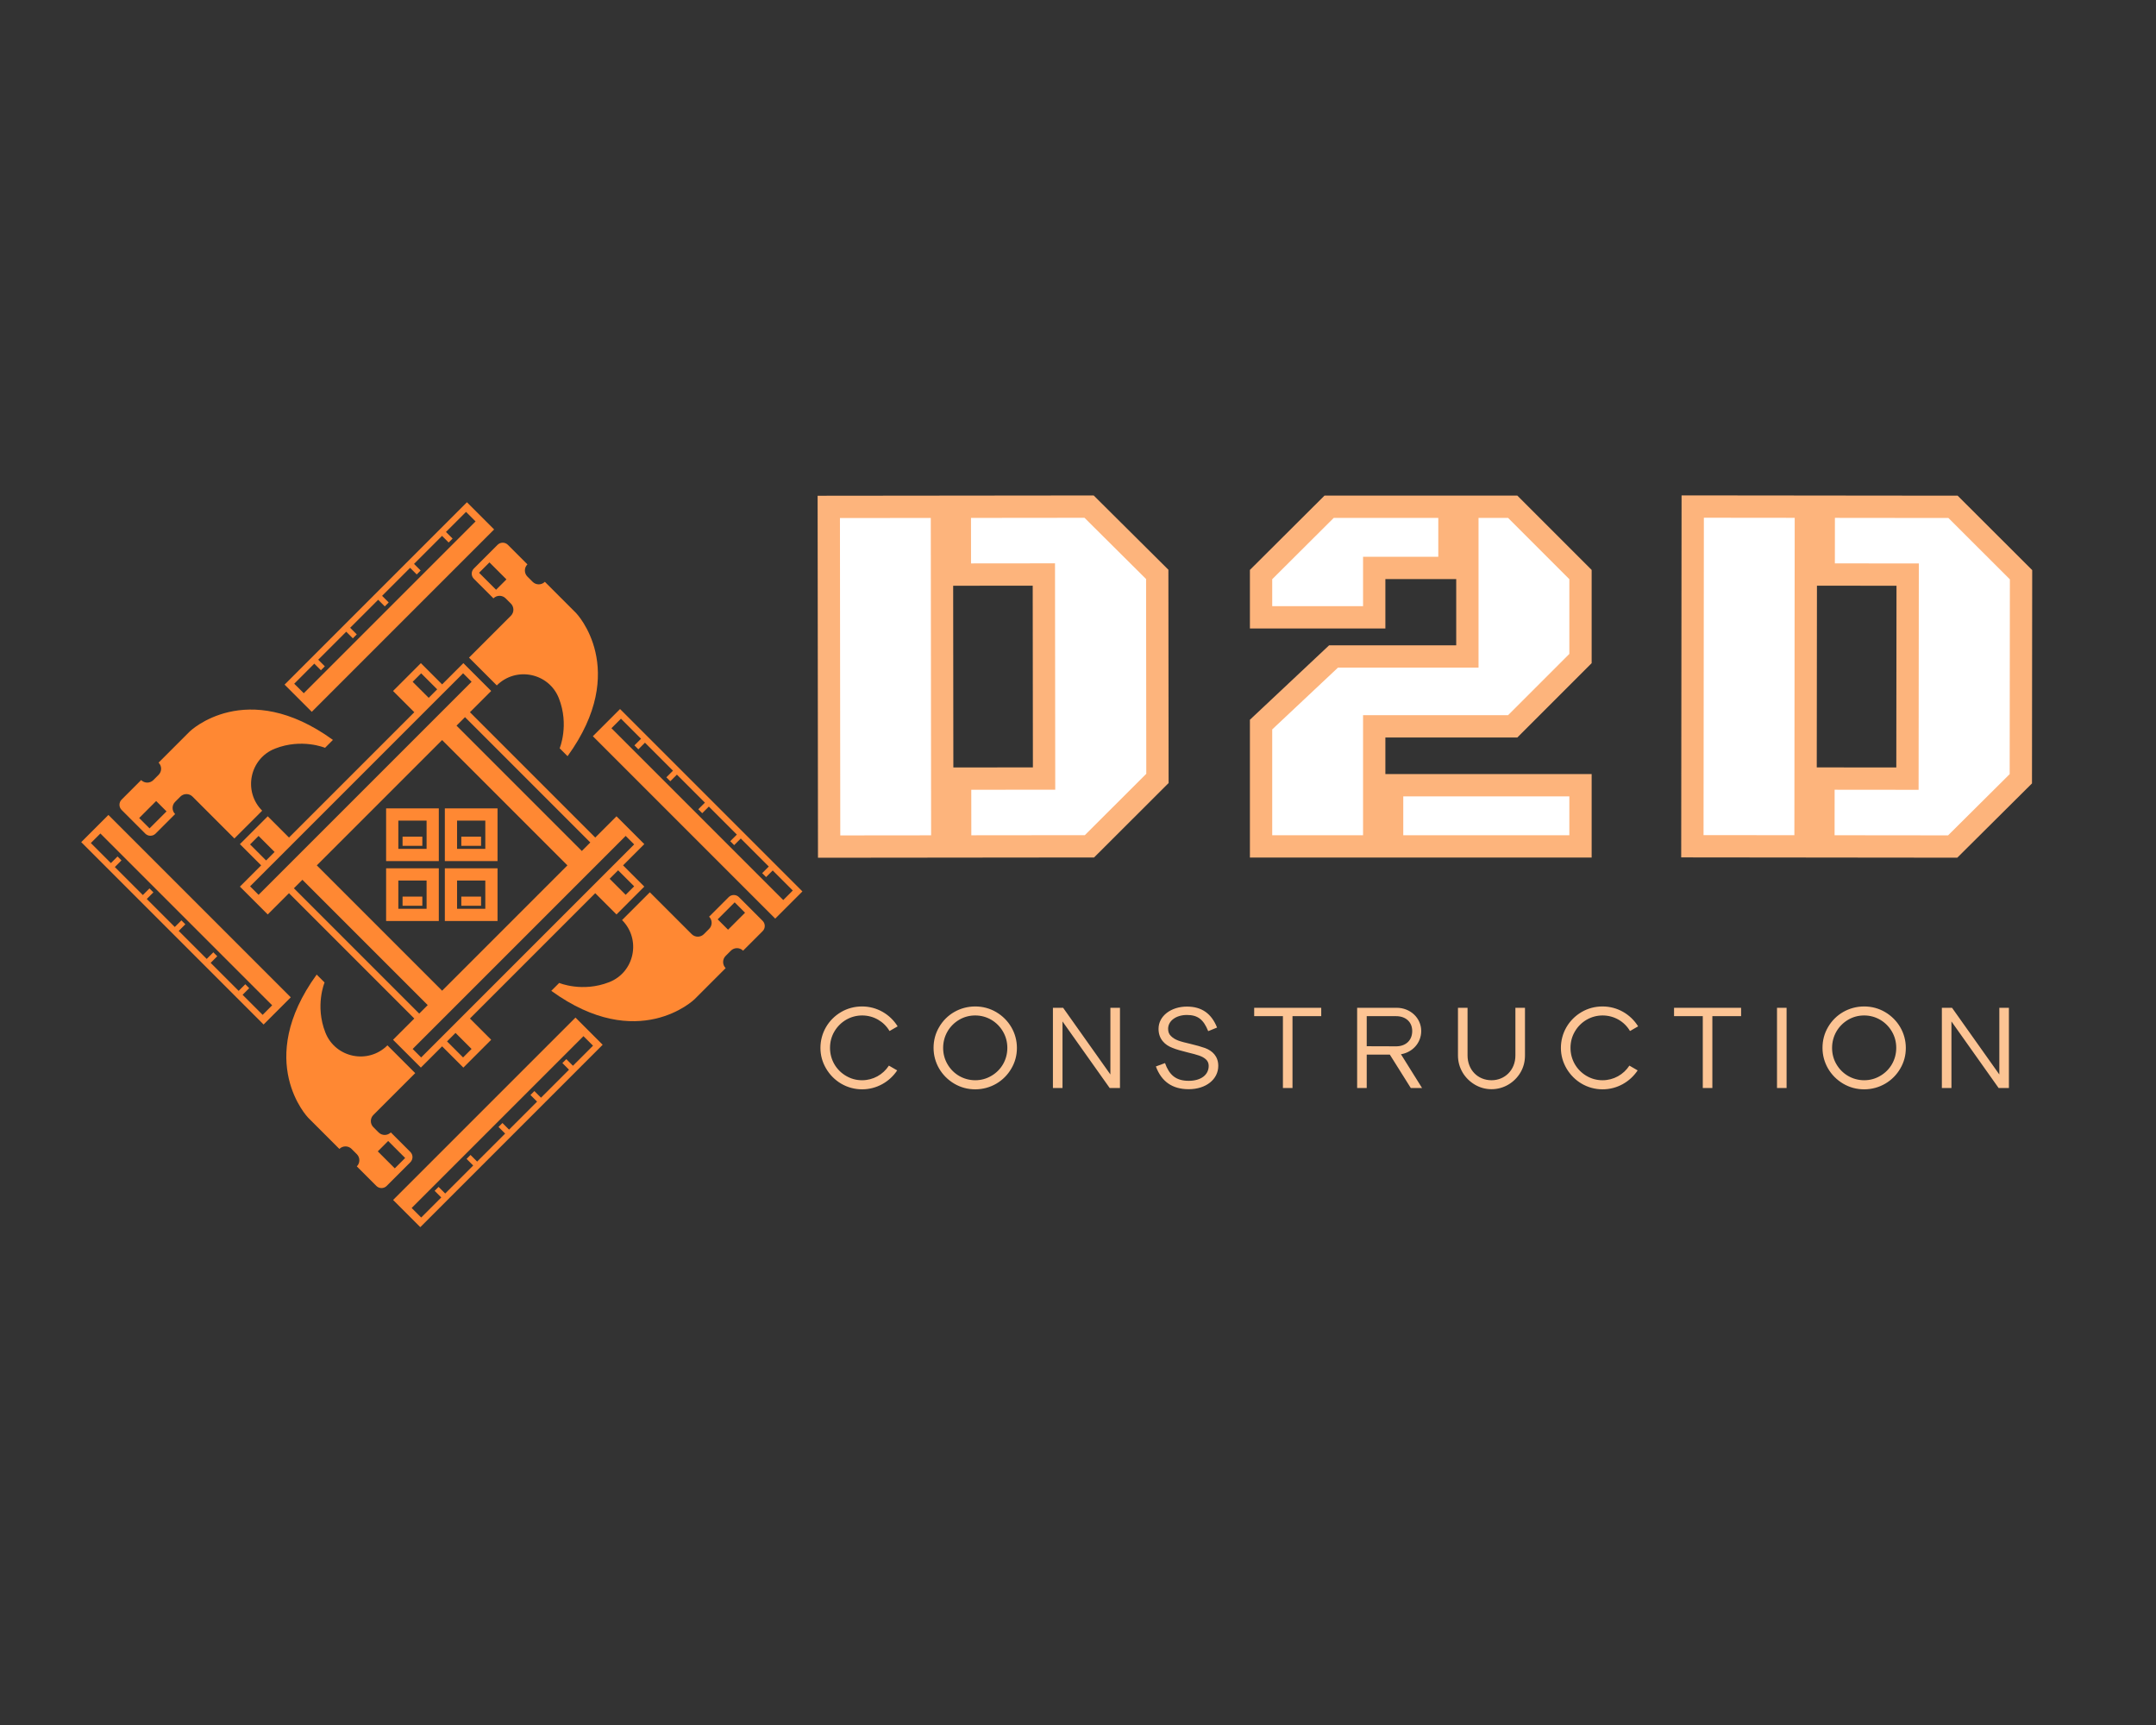<svg xmlns="http://www.w3.org/2000/svg" xmlns:xlink="http://www.w3.org/1999/xlink" width="1280" height="1024" viewBox="0 0 1280 1024" xml:space="preserve">
<rect x="0" y="0" width="1280" height="1024" fill="#333333" stroke="none"/>
<desc>Created with Fabric.js 4.4.0</desc>
<defs>
</defs>
<g transform="matrix(1 0 0 1 640 512)" id="background-logo">
<rect style="stroke: none; stroke-width: 0; stroke-dasharray: none; stroke-linecap: butt; stroke-dashoffset: 0; stroke-linejoin: miter; stroke-miterlimit: 4; fill: rgb(255,255,255); fill-opacity: 0; fill-rule: nonzero; opacity: 1;" x="-640" y="-512" rx="0" ry="0" width="1280" height="1024"></rect>
</g>
<g transform="matrix(1.464 0 0 1.464 262.307 513.304)" id="logo-logo">
<g style="">
		<g transform="matrix(0.826 0 0 0.826 -87.439 -36.77)">
<path style="stroke: none; stroke-width: 1; stroke-dasharray: none; stroke-linecap: butt; stroke-dashoffset: 0; stroke-linejoin: miter; stroke-miterlimit: 4; fill: rgb(255,136,51); fill-rule: nonzero; opacity: 1;" transform=" translate(-144.079, -205.458)" d="M 104.35 234.72 C 105.74 236.11 108.01 236.11 109.4 234.72 L 119 225.12 L 119 225.12 C 117.34 223.46 117.34 220.77 119 219.12 L 121.56 216.56 C 123.22 214.9 125.91 214.9 127.56 216.56 L 148.1 237.1 L 161.74 223.46 C 152.28 214 155.58 197.89 168.04 192.99 C 181.22 187.81 192.6 192.6 192.6 192.6 L 196.48 188.72 C 153.84 157.82 126.2 184.55 126.2 184.55 L 124.52 186.23 L 122.21 188.54 L 110.88 199.87 C 112.54 201.53 112.54 204.22 110.88 205.87 L 108.32 208.43 C 106.66 210.09 103.97 210.09 102.32 208.43 L 92.72 218.03 C 91.33 219.42 91.33 221.69 92.72 223.08 L 104.35 234.72 z M 109.69 218.72 L 114.78 223.81 L 106.44 232.15 L 101.35 227.06 L 109.69 218.72 z" stroke-linecap="round"></path>
</g>
		<g transform="matrix(0.826 0 0 0.826 87.678 37.323)">
<path style="stroke: none; stroke-width: 1; stroke-dasharray: none; stroke-linecap: butt; stroke-dashoffset: 0; stroke-linejoin: miter; stroke-miterlimit: 4; fill: rgb(255,136,51); fill-rule: nonzero; opacity: 1;" transform=" translate(-356.211, -295.212)" d="M 395.94 265.95 C 394.55 264.56 392.28 264.56 390.89 265.95 L 381.29 275.55 L 381.29 275.55 C 382.95 277.21 382.95 279.9 381.29 281.55 L 378.73 284.11 C 377.07 285.77 374.38 285.77 372.73 284.11 L 352.19 263.57 L 338.55 277.21 C 348.01 286.67 344.71 302.78 332.25 307.68 C 319.07 312.86 307.69 308.07 307.69 308.07 L 303.81 311.95 C 346.45 342.85 374.09 316.12 374.09 316.12 L 375.77 314.44 L 378.08 312.13 L 389.41 300.8 C 387.75 299.14 387.75 296.45 389.41 294.8 L 391.97 292.24 C 393.63 290.58 396.32 290.58 397.97 292.24 L 407.57 282.64 C 408.96 281.25 408.96 278.98 407.57 277.59 L 395.94 265.95 z M 390.59 281.94 L 385.5 276.85 L 393.84 268.51 L 398.93 273.6 L 390.59 281.94 z" stroke-linecap="round"></path>
</g>
		<g transform="matrix(0.826 0 0 0.826 0.116 0.272)">
<path style="stroke: none; stroke-width: 1; stroke-dasharray: none; stroke-linecap: butt; stroke-dashoffset: 0; stroke-linejoin: miter; stroke-miterlimit: 4; fill: rgb(255,136,51); fill-rule: nonzero; opacity: 1;" transform=" translate(-250.14, -250.33)" d="M 335.75 226.24 L 325.32 236.67 L 263.8 175.15 L 274.23 164.72 L 260.57 151.06 L 250.14 161.49 L 239.71 151.06 L 226.05 164.72 L 236.48 175.15 L 174.96 236.67 L 164.53 226.24 L 150.87 239.9 L 161.3 250.33 L 150.87 260.76 L 164.53 274.42 L 174.96 263.99 L 236.48 325.51 L 226.05 335.94 L 239.71 349.6 L 250.14 339.17 L 260.57 349.6 L 274.23 335.94 L 263.8 325.51 L 325.32 263.99 L 335.75 274.42 L 349.41 260.76 L 338.98 250.33 L 349.41 239.9 L 335.75 226.24 z M 322.9 239.09 L 318.73 243.26 L 257.21 181.74 L 261.38 177.57 L 322.9 239.09 z M 311.66 250.33 L 250.14 311.85 L 188.62 250.33 L 250.14 188.81 L 311.66 250.33 z M 235.68 160.22 L 239.85 156.05 L 247.72 163.92 L 243.55 168.09 L 235.68 160.22 z M 155.86 240.05 L 160.03 235.88 L 167.9 243.75 L 163.73 247.92 L 155.86 240.05 z M 160.03 264.79 L 155.86 260.62 L 163.73 252.75 L 166.15 250.33 L 170.32 246.16 L 177.39 239.09 L 238.91 177.57 L 245.98 170.5 L 250.15 166.33 L 252.57 163.91 L 260.44 156.04 L 264.61 160.21 L 256.74 168.08 L 254.32 170.5 L 250.15 174.67 L 243.08 181.74 L 181.56 243.26 L 174.49 250.33 L 170.32 254.5 L 167.9 256.92 L 160.03 264.79 z M 177.38 261.57 L 181.55 257.4 L 243.07 318.92 L 238.9 323.09 L 177.38 261.57 z M 264.6 340.45 L 260.43 344.62 L 252.56 336.75 L 256.73 332.58 L 264.6 340.45 z M 344.43 260.62 L 340.26 264.79 L 332.39 256.92 L 336.56 252.75 L 344.43 260.62 z M 336.56 247.91 L 334.14 250.33 L 329.97 254.5 L 322.9 261.57 L 261.38 323.09 L 254.31 330.16 L 250.14 334.33 L 247.72 336.75 L 239.85 344.62 L 235.68 340.45 L 243.55 332.58 L 245.97 330.16 L 250.14 325.99 L 257.21 318.92 L 318.73 257.4 L 325.8 250.33 L 329.97 246.16 L 332.39 243.74 L 340.26 235.87 L 344.43 240.04 L 336.56 247.91 z" stroke-linecap="round"></path>
</g>
		<g transform="matrix(0.826 0 0 0.826 -36.927 87.835)">
<path style="stroke: none; stroke-width: 1; stroke-dasharray: none; stroke-linecap: butt; stroke-dashoffset: 0; stroke-linejoin: miter; stroke-miterlimit: 4; fill: rgb(255,136,51); fill-rule: nonzero; opacity: 1;" transform=" translate(-205.268, -356.401)" d="M 234.53 391.08 L 224.93 381.48 L 224.93 381.48 C 223.27 383.14 220.58 383.14 218.93 381.48 L 216.37 378.92 C 214.71 377.26 214.71 374.57 216.37 372.92 L 236.91 352.38 L 223.27 338.74 C 213.81 348.2 197.7 344.9 192.8 332.44 C 187.62 319.26 192.41 307.88 192.41 307.88 L 188.53 304 C 157.63 346.64 184.36 374.28 184.36 374.28 L 186.04 375.96 L 188.35 378.27 L 199.68 389.6 C 201.34 387.94 204.03 387.94 205.68 389.6 L 208.24 392.16 C 209.9 393.82 209.9 396.51 208.24 398.16 L 217.84 407.76 C 219.23 409.15 221.5 409.15 222.89 407.76 L 234.52 396.13 C 235.92 394.73 235.92 392.47 234.53 391.08 z M 226.88 399.13 L 218.54 390.79 L 223.63 385.7 L 231.97 394.04 L 226.88 399.13 z" stroke-linecap="round"></path>
</g>
		<g transform="matrix(0.826 0 0 0.826 37.166 -87.282)">
<path style="stroke: none; stroke-width: 1; stroke-dasharray: none; stroke-linecap: butt; stroke-dashoffset: 0; stroke-linejoin: miter; stroke-miterlimit: 4; fill: rgb(255,136,51); fill-rule: nonzero; opacity: 1;" transform=" translate(-295.022, -144.269)" d="M 265.76 109.59 L 275.36 119.19 L 275.36 119.19 C 277.02 117.53 279.71 117.53 281.36 119.19 L 283.92 121.75 C 285.58 123.41 285.58 126.1 283.92 127.75 L 263.38 148.29 L 277.02 161.93 L 277.02 161.93 C 286.48 152.47 302.59 155.77 307.49 168.23 C 312.67 181.41 307.88 192.79 307.88 192.79 L 311.76 196.67 C 342.66 154.03 315.93 126.39 315.93 126.39 L 314.25 124.71 L 311.94 122.4 L 300.61 111.07 L 300.61 111.07 C 298.95 112.73 296.26 112.73 294.61 111.07 L 292.05 108.51 C 290.39 106.85 290.39 104.16 292.05 102.51 L 282.45 92.91 C 281.06 91.52 278.79 91.52 277.4 92.91 L 265.77 104.54 C 264.36 105.93 264.36 108.19 265.76 109.59 z M 273.41 101.54 L 281.75 109.88 L 276.66 114.97 L 268.32 106.63 L 273.41 101.54 z" stroke-linecap="round"></path>
</g>
		<g transform="matrix(0.826 0 0 0.826 -21.282 -104.476)">
<path style="stroke: none; stroke-width: 1; stroke-dasharray: none; stroke-linecap: butt; stroke-dashoffset: 0; stroke-linejoin: miter; stroke-miterlimit: 4; fill: rgb(255,136,51); fill-rule: nonzero; opacity: 1;" transform=" translate(-224.22, -123.44)" d="M 275.66 85.35 L 262.31 72 L 172.78 161.53 L 186.13 174.88 L 275.66 85.35 z M 177.52 161.08 L 187.37 151.23 L 190.62 154.48 L 192.55 152.55 L 189.3 149.3 L 203.05 135.55 L 206.3 138.8 L 208.23 136.87 L 204.98 133.62 L 218.73 119.87 L 221.98 123.12 L 223.91 121.19 L 220.66 117.94 L 234.41 104.19 L 237.66 107.44 L 239.59 105.51 L 236.34 102.26 L 250.09 88.51 L 253.34 91.76 L 255.27 89.83 L 252.02 86.58 L 261.87 76.73 L 266.55 81.41 L 182.21 165.75 L 177.52 161.08 z" stroke-linecap="round"></path>
</g>
		<g transform="matrix(0.826 0 0 0.826 -103.742 22.313)">
<path style="stroke: none; stroke-width: 1; stroke-dasharray: none; stroke-linecap: butt; stroke-dashoffset: 0; stroke-linejoin: miter; stroke-miterlimit: 4; fill: rgb(255,136,51); fill-rule: nonzero; opacity: 1;" transform=" translate(-124.33, -277.03)" d="M 86.24 225.59 L 72.89 238.94 L 162.42 328.47 L 175.77 315.12 L 86.24 225.59 z M 161.96 323.73 L 152.11 313.88 L 155.36 310.63 L 153.43 308.7 L 150.18 311.95 L 136.43 298.2 L 139.68 294.95 L 137.75 293.02 L 134.5 296.27 L 120.75 282.52 L 124 279.27 L 122.07 277.34 L 118.82 280.59 L 105.07 266.84 L 108.32 263.59 L 106.39 261.66 L 103.14 264.91 L 89.39 251.16 L 92.64 247.91 L 90.71 245.98 L 87.46 249.23 L 77.61 239.38 L 82.29 234.7 L 166.63 319.04 L 161.96 323.73 z" stroke-linecap="round"></path>
</g>
		<g transform="matrix(0.826 0 0 0.826 22.734 104.476)">
<path style="stroke: none; stroke-width: 1; stroke-dasharray: none; stroke-linecap: butt; stroke-dashoffset: 0; stroke-linejoin: miter; stroke-miterlimit: 4; fill: rgb(255,136,51); fill-rule: nonzero; opacity: 1;" transform=" translate(-277.54, -376.56)" d="M 226.1 414.65 L 239.45 428 L 328.98 338.47 L 315.63 325.12 L 226.1 414.65 z M 324.24 338.92 L 314.39 348.77 L 311.14 345.52 L 309.21 347.45 L 312.46 350.7 L 298.71 364.45 L 295.46 361.2 L 293.53 363.13 L 296.78 366.38 L 283.03 380.13 L 279.78 376.88 L 277.85 378.81 L 281.1 382.06 L 267.35 395.81 L 264.1 392.56 L 262.17 394.49 L 265.42 397.74 L 251.67 411.49 L 248.42 408.24 L 246.49 410.17 L 249.74 413.42 L 239.89 423.27 L 235.21 418.59 L 319.55 334.25 L 324.24 338.92 z" stroke-linecap="round"></path>
</g>
		<g transform="matrix(0.826 0 0 0.826 103.742 -20.629)">
<path style="stroke: none; stroke-width: 1; stroke-dasharray: none; stroke-linecap: butt; stroke-dashoffset: 0; stroke-linejoin: miter; stroke-miterlimit: 4; fill: rgb(255,136,51); fill-rule: nonzero; opacity: 1;" transform=" translate(-375.67, -225.01)" d="M 337.58 173.57 L 324.23 186.92 L 413.76 276.45 L 427.11 263.1 L 337.58 173.57 z M 333.35 182.99 L 338.03 178.31 L 347.88 188.16 L 344.63 191.41 L 346.56 193.34 L 349.81 190.09 L 363.56 203.84 L 360.31 207.09 L 362.24 209.02 L 365.49 205.77 L 379.24 219.52 L 375.99 222.77 L 377.92 224.7 L 381.17 221.45 L 394.92 235.2 L 391.67 238.45 L 393.6 240.38 L 396.85 237.13 L 410.6 250.88 L 407.35 254.13 L 409.28 256.06 L 412.53 252.81 L 422.38 262.66 L 417.7 267.34 L 333.35 182.99 z" stroke-linecap="round"></path>
</g>
		<g transform="matrix(0.826 0 0 0.826 -11.908 -12.147)">
<path style="stroke: none; stroke-width: 1; stroke-dasharray: none; stroke-linecap: butt; stroke-dashoffset: 0; stroke-linejoin: miter; stroke-miterlimit: 4; fill: rgb(255,136,51); fill-rule: nonzero; opacity: 1;" transform=" translate(-235.575, -235.285)" d="M 222.64 248.22 L 248.51 248.22 L 248.51 222.35 L 222.64 222.35 L 222.64 248.22 z M 228.64 228.35 L 242.51 228.35 L 242.51 242.22 L 228.64 242.22 L 228.64 228.35 z" stroke-linecap="round"></path>
</g>
		<g transform="matrix(0.826 0 0 0.826 -11.912 -9.51)">
<rect style="stroke: none; stroke-width: 0; stroke-dasharray: none; stroke-linecap: butt; stroke-dashoffset: 0; stroke-linejoin: miter; stroke-miterlimit: 4; fill: rgb(255,136,51); fill-rule: nonzero; opacity: 1;" x="-4.85" y="-2.25" rx="0" ry="0" width="9.7" height="4.5"></rect>
</g>
		<g transform="matrix(0.826 0 0 0.826 11.908 -12.147)">
<path style="stroke: none; stroke-width: 1; stroke-dasharray: none; stroke-linecap: butt; stroke-dashoffset: 0; stroke-linejoin: miter; stroke-miterlimit: 4; fill: rgb(255,136,51); fill-rule: nonzero; opacity: 1;" transform=" translate(-264.425, -235.285)" d="M 277.36 222.35 L 251.49 222.35 L 251.49 248.22 L 277.36 248.22 L 277.36 222.35 z M 271.36 242.22 L 257.49 242.22 L 257.49 228.35 L 271.36 228.35 L 271.36 242.22 z" stroke-linecap="round"></path>
</g>
		<g transform="matrix(0.826 0 0 0.826 11.904 -9.51)">
<rect style="stroke: none; stroke-width: 0; stroke-dasharray: none; stroke-linecap: butt; stroke-dashoffset: 0; stroke-linejoin: miter; stroke-miterlimit: 4; fill: rgb(255,136,51); fill-rule: nonzero; opacity: 1;" x="-4.85" y="-2.25" rx="0" ry="0" width="9.7" height="4.5"></rect>
</g>
		<g transform="matrix(0.826 0 0 0.826 -11.908 12.147)">
<path style="stroke: none; stroke-width: 1; stroke-dasharray: none; stroke-linecap: butt; stroke-dashoffset: 0; stroke-linejoin: miter; stroke-miterlimit: 4; fill: rgb(255,136,51); fill-rule: nonzero; opacity: 1;" transform=" translate(-235.575, -264.715)" d="M 222.64 277.65 L 248.51 277.65 L 248.51 251.78 L 222.64 251.78 L 222.64 277.65 z M 228.64 257.78 L 242.51 257.78 L 242.51 271.65 L 228.64 271.65 L 228.64 257.78 z" stroke-linecap="round"></path>
</g>
		<g transform="matrix(0.826 0 0 0.826 -11.912 14.793)">
<rect style="stroke: none; stroke-width: 0; stroke-dasharray: none; stroke-linecap: butt; stroke-dashoffset: 0; stroke-linejoin: miter; stroke-miterlimit: 4; fill: rgb(255,136,51); fill-rule: nonzero; opacity: 1;" x="-4.85" y="-2.25" rx="0" ry="0" width="9.7" height="4.5"></rect>
</g>
		<g transform="matrix(0.826 0 0 0.826 11.908 12.147)">
<path style="stroke: none; stroke-width: 1; stroke-dasharray: none; stroke-linecap: butt; stroke-dashoffset: 0; stroke-linejoin: miter; stroke-miterlimit: 4; fill: rgb(255,136,51); fill-rule: nonzero; opacity: 1;" transform=" translate(-264.425, -264.715)" d="M 277.36 251.78 L 251.49 251.78 L 251.49 277.65 L 277.36 277.65 L 277.36 251.78 z M 271.36 271.65 L 257.49 271.65 L 257.49 257.78 L 271.36 257.78 L 271.36 271.65 z" stroke-linecap="round"></path>
</g>
		<g transform="matrix(0.826 0 0 0.826 11.904 14.793)">
<rect style="stroke: none; stroke-width: 0; stroke-dasharray: none; stroke-linecap: butt; stroke-dashoffset: 0; stroke-linejoin: miter; stroke-miterlimit: 4; fill: rgb(255,136,51); fill-rule: nonzero; opacity: 1;" x="-4.85" y="-2.25" rx="0" ry="0" width="9.7" height="4.5"></rect>
</g>
</g>
</g>
<g transform="matrix(1.921 0.002 -0.002 1.921 1102.333 401.632)">
<g style="">
		<g transform="matrix(1 0 0 1 0 0)" id="c06b9329-01be-4e81-ae55-367f4a1016db-path-0">
<path style="stroke: rgb(253,180,124); stroke-width: 6.897; stroke-dasharray: none; stroke-linecap: butt; stroke-dashoffset: 0; stroke-linejoin: miter; stroke-miterlimit: 4; fill: rgb(255,255,255); fill-rule: nonzero; opacity: 1;" transform=" translate(-59.995, 52.485)" d="M 44.22 0 L 9.25 0 L 9.25 -104.97 L 44.22 -104.97 L 44.22 0 Z M 89.7 0 L 49.75 0 L 49.75 -20.96 L 75.7 -20.96 L 75.7 -84.01 L 49.75 -84.01 L 49.75 -104.97 L 89.7 -104.97 L 110.74 -84.01 L 110.74 -20.96 L 89.7 0 Z" stroke-linecap="round"></path>
</g>
</g>
</g>
<g transform="matrix(1.921 0 0 1.921 843.507 401.629)">
<g style="">
		<g transform="matrix(1 0 0 1 0 0)" id="dd75d14a-813c-46d0-9b20-9b971762a04c-path-0">
<path style="stroke: rgb(253,180,124); stroke-width: 6.897; stroke-dasharray: none; stroke-linecap: butt; stroke-dashoffset: 0; stroke-linejoin: miter; stroke-miterlimit: 4; fill: rgb(255,255,255); fill-rule: nonzero; opacity: 1;" transform=" translate(-57.9, 52.485)" d="M 43.51 0 L 8.54 0 L 8.54 -37.65 L 30.93 -58.69 L 72.3 -58.69 L 72.3 -104.97 L 86.3 -104.97 L 107.26 -84.01 L 107.26 -58.06 L 86.3 -37.1 L 43.51 -37.1 L 43.51 0 Z M 43.51 -70.8 L 8.54 -70.8 L 8.54 -84.01 L 29.58 -104.97 L 66.76 -104.97 L 66.76 -86.06 L 43.51 -86.06 L 43.51 -70.8 Z M 107.26 0 L 49.04 0 L 49.04 -18.91 L 107.26 -18.91 L 107.26 0 Z" stroke-linecap="round"></path>
</g>
</g>
</g>
<g transform="matrix(1.921 -0.002 0.002 1.921 589.624 401.627)">
<g style="">
		<g transform="matrix(1 0 0 1 0 0)" id="283ae6cf-e83d-4177-a866-52ac9c334515-path-0">
<path style="stroke: rgb(253,180,124); stroke-width: 6.897; stroke-dasharray: none; stroke-linecap: butt; stroke-dashoffset: 0; stroke-linejoin: miter; stroke-miterlimit: 4; fill: rgb(255,255,255); fill-rule: nonzero; opacity: 1;" transform=" translate(-59.995, 52.485)" d="M 44.22 0 L 9.25 0 L 9.25 -104.97 L 44.22 -104.97 L 44.22 0 Z M 89.7 0 L 49.75 0 L 49.75 -20.96 L 75.7 -20.96 L 75.7 -84.01 L 49.75 -84.01 L 49.75 -104.97 L 89.7 -104.97 L 110.74 -84.01 L 110.74 -20.96 L 89.7 0 Z" stroke-linecap="round"></path>
</g>
</g>
</g>
<g transform="matrix(1.921 0 0 1.921 839.882 622.054)" id="tagline-fc024786-d091-4355-bd51-265147474de3-logo">
<g style="">
		<g transform="matrix(1 0 0 1 -5.684342e-14 0)" id="tagline-fc024786-d091-4355-bd51-265147474de3-logo-path-0">
<path style="stroke: none; stroke-width: 0; stroke-dasharray: none; stroke-linecap: butt; stroke-dashoffset: 0; stroke-linejoin: miter; stroke-miterlimit: 4; fill: rgb(252,196,148); fill-rule: nonzero; opacity: 1;" transform=" translate(-185.5, 12.395)" d="M 25.57 -5.44 C 23.2 -1.89 19.2 0.41 14.73 0.41 C 10.03 0.41 5.88 -2.11 3.59 -6.03 C 2.44 -7.99 1.85 -10.1 1.85 -12.39 C 1.85 -16.98 4.25 -21.13 8.21 -23.46 C 10.17 -24.61 12.36 -25.2 14.73 -25.2 C 19.31 -25.2 23.38 -22.79 25.71 -19.05 L 23.2 -17.61 C 21.46 -20.57 18.28 -22.42 14.73 -22.42 C 11.17 -22.42 7.92 -20.5 6.14 -17.43 C 5.25 -15.91 4.81 -14.21 4.81 -12.39 C 4.81 -8.73 6.73 -5.51 9.77 -3.74 C 11.29 -2.85 12.91 -2.4 14.73 -2.4 C 18.13 -2.4 21.2 -4.14 23.01 -6.92 Z M 49.69 0.41 C 54.43 0.41 58.61 -2.11 60.86 -6.03 C 62.01 -7.99 62.57 -10.1 62.57 -12.39 C 62.57 -16.98 60.13 -21.13 56.17 -23.46 C 54.2 -24.61 52.02 -25.2 49.69 -25.2 C 44.95 -25.2 40.77 -22.72 38.52 -18.8 C 37.37 -16.84 36.81 -14.69 36.81 -12.39 C 36.81 -7.81 39.26 -3.66 43.22 -1.33 C 45.18 -0.18 47.36 0.41 49.69 0.41 Z M 49.69 -2.4 C 46.1 -2.4 42.88 -4.29 41.11 -7.36 C 40.22 -8.88 39.77 -10.58 39.77 -12.39 C 39.77 -16.06 41.66 -19.28 44.73 -21.09 C 46.25 -21.98 47.91 -22.42 49.69 -22.42 C 53.28 -22.42 56.5 -20.5 58.27 -17.43 C 59.16 -15.91 59.61 -14.21 59.61 -12.39 C 59.61 -8.73 57.72 -5.51 54.65 -3.74 C 53.13 -2.85 51.47 -2.4 49.69 -2.4 Z M 76.66 0 L 76.66 -20.57 L 91.24 0 L 94.42 0 L 94.42 -24.79 L 91.46 -24.79 L 91.46 -4.18 L 76.85 -24.79 L 73.67 -24.79 L 73.7 -24.75 L 73.7 0 Z M 108.34 -7.7 L 105.52 -6.66 C 107.26 -1.96 110.63 0.37 115.66 0.37 C 121.03 0.37 124.8 -2.7 124.8 -6.84 C 124.8 -9.8 122.99 -11.51 120.69 -12.36 C 119.55 -12.76 118.03 -13.21 116.14 -13.65 C 112.92 -14.39 111.41 -14.84 110.22 -16.02 C 109.59 -16.58 109.3 -17.35 109.3 -18.28 C 109.3 -20.83 111.85 -22.57 115.11 -22.57 C 118.47 -22.57 120.25 -21.16 121.69 -17.57 L 124.43 -18.68 C 122.69 -23.01 119.7 -25.16 115.11 -25.16 C 110.22 -25.16 106.34 -22.27 106.34 -18.28 C 106.34 -15.13 108.3 -13.28 110.67 -12.39 C 111.85 -11.91 113.41 -11.47 115.37 -10.99 C 118.36 -10.25 119.84 -9.88 120.99 -8.84 C 121.55 -8.32 121.84 -7.66 121.84 -6.84 C 121.84 -4.07 119.47 -2.22 115.66 -2.22 C 111.63 -2.22 109.63 -4.11 108.34 -7.7 Z M 147.74 0 L 147.74 -22.2 L 156.62 -22.2 L 156.62 -24.79 L 135.9 -24.79 L 135.9 -22.2 L 144.78 -22.2 L 144.78 0 Z M 170.68 0 L 170.68 -10.32 L 177.82 -10.32 L 184.3 0 L 187.78 0 L 181.26 -10.43 C 184.85 -11.03 187.52 -13.95 187.52 -17.61 C 187.52 -21.64 184.15 -24.79 179.93 -24.79 L 167.72 -24.79 L 167.72 0 Z M 170.68 -12.91 L 170.68 -22.2 L 179.75 -22.2 C 182.74 -22.2 184.74 -20.39 184.74 -17.61 C 184.74 -14.8 182.85 -12.95 179.93 -12.88 Z M 216.63 -24.79 L 216.63 -10.06 C 216.63 -5.51 213.31 -2.4 209.27 -2.4 C 204.94 -2.4 201.84 -5.66 201.84 -10.06 L 201.84 -24.79 L 198.88 -24.79 L 198.88 -10.06 C 198.88 -6.25 200.91 -2.92 204.09 -1.04 C 205.68 -0.11 207.38 0.37 209.27 0.37 C 212.97 0.37 216.38 -1.66 218.23 -4.85 C 219.15 -6.44 219.59 -8.18 219.59 -10.06 L 219.59 -24.79 Z M 254.41 -5.44 C 252.04 -1.89 248.05 0.41 243.57 0.41 C 238.87 0.41 234.73 -2.11 232.43 -6.03 C 231.29 -7.99 230.69 -10.1 230.69 -12.39 C 230.69 -16.98 233.1 -21.13 237.06 -23.46 C 239.02 -24.61 241.2 -25.2 243.57 -25.2 C 248.16 -25.2 252.23 -22.79 254.56 -19.05 L 252.04 -17.61 C 250.31 -20.57 247.12 -22.42 243.57 -22.42 C 240.02 -22.42 236.76 -20.5 234.99 -17.43 C 234.1 -15.91 233.66 -14.21 233.66 -12.39 C 233.66 -8.73 235.58 -5.51 238.61 -3.74 C 240.13 -2.85 241.76 -2.4 243.57 -2.4 C 246.97 -2.4 250.05 -4.14 251.86 -6.92 Z M 277.5 0 L 277.5 -22.2 L 286.38 -22.2 L 286.38 -24.79 L 265.66 -24.79 L 265.66 -22.2 L 274.54 -22.2 L 274.54 0 Z M 300.44 0 L 300.44 -24.79 L 297.48 -24.79 L 297.48 0 Z M 324.42 0.41 C 329.15 0.41 333.33 -2.11 335.59 -6.03 C 336.74 -7.99 337.29 -10.1 337.29 -12.39 C 337.29 -16.98 334.85 -21.13 330.89 -23.46 C 328.93 -24.61 326.75 -25.2 324.42 -25.2 C 319.68 -25.2 315.5 -22.72 313.24 -18.8 C 312.09 -16.84 311.54 -14.69 311.54 -12.39 C 311.54 -7.81 313.98 -3.66 317.94 -1.33 C 319.9 -0.18 322.08 0.41 324.42 0.41 Z M 324.42 -2.4 C 320.83 -2.4 317.61 -4.29 315.83 -7.36 C 314.94 -8.88 314.5 -10.58 314.5 -12.39 C 314.5 -16.06 316.39 -19.28 319.46 -21.09 C 320.97 -21.98 322.64 -22.42 324.42 -22.42 C 328 -22.42 331.22 -20.5 333 -17.43 C 333.89 -15.91 334.33 -14.21 334.33 -12.39 C 334.33 -8.73 332.44 -5.51 329.37 -3.74 C 327.86 -2.85 326.19 -2.4 324.42 -2.4 Z M 351.39 0 L 351.39 -20.57 L 365.97 0 L 369.15 0 L 369.15 -24.79 L 366.19 -24.79 L 366.19 -4.18 L 351.57 -24.79 L 348.39 -24.79 L 348.43 -24.75 L 348.43 0 Z" stroke-linecap="round"></path>
</g>
</g>
</g>
</svg>